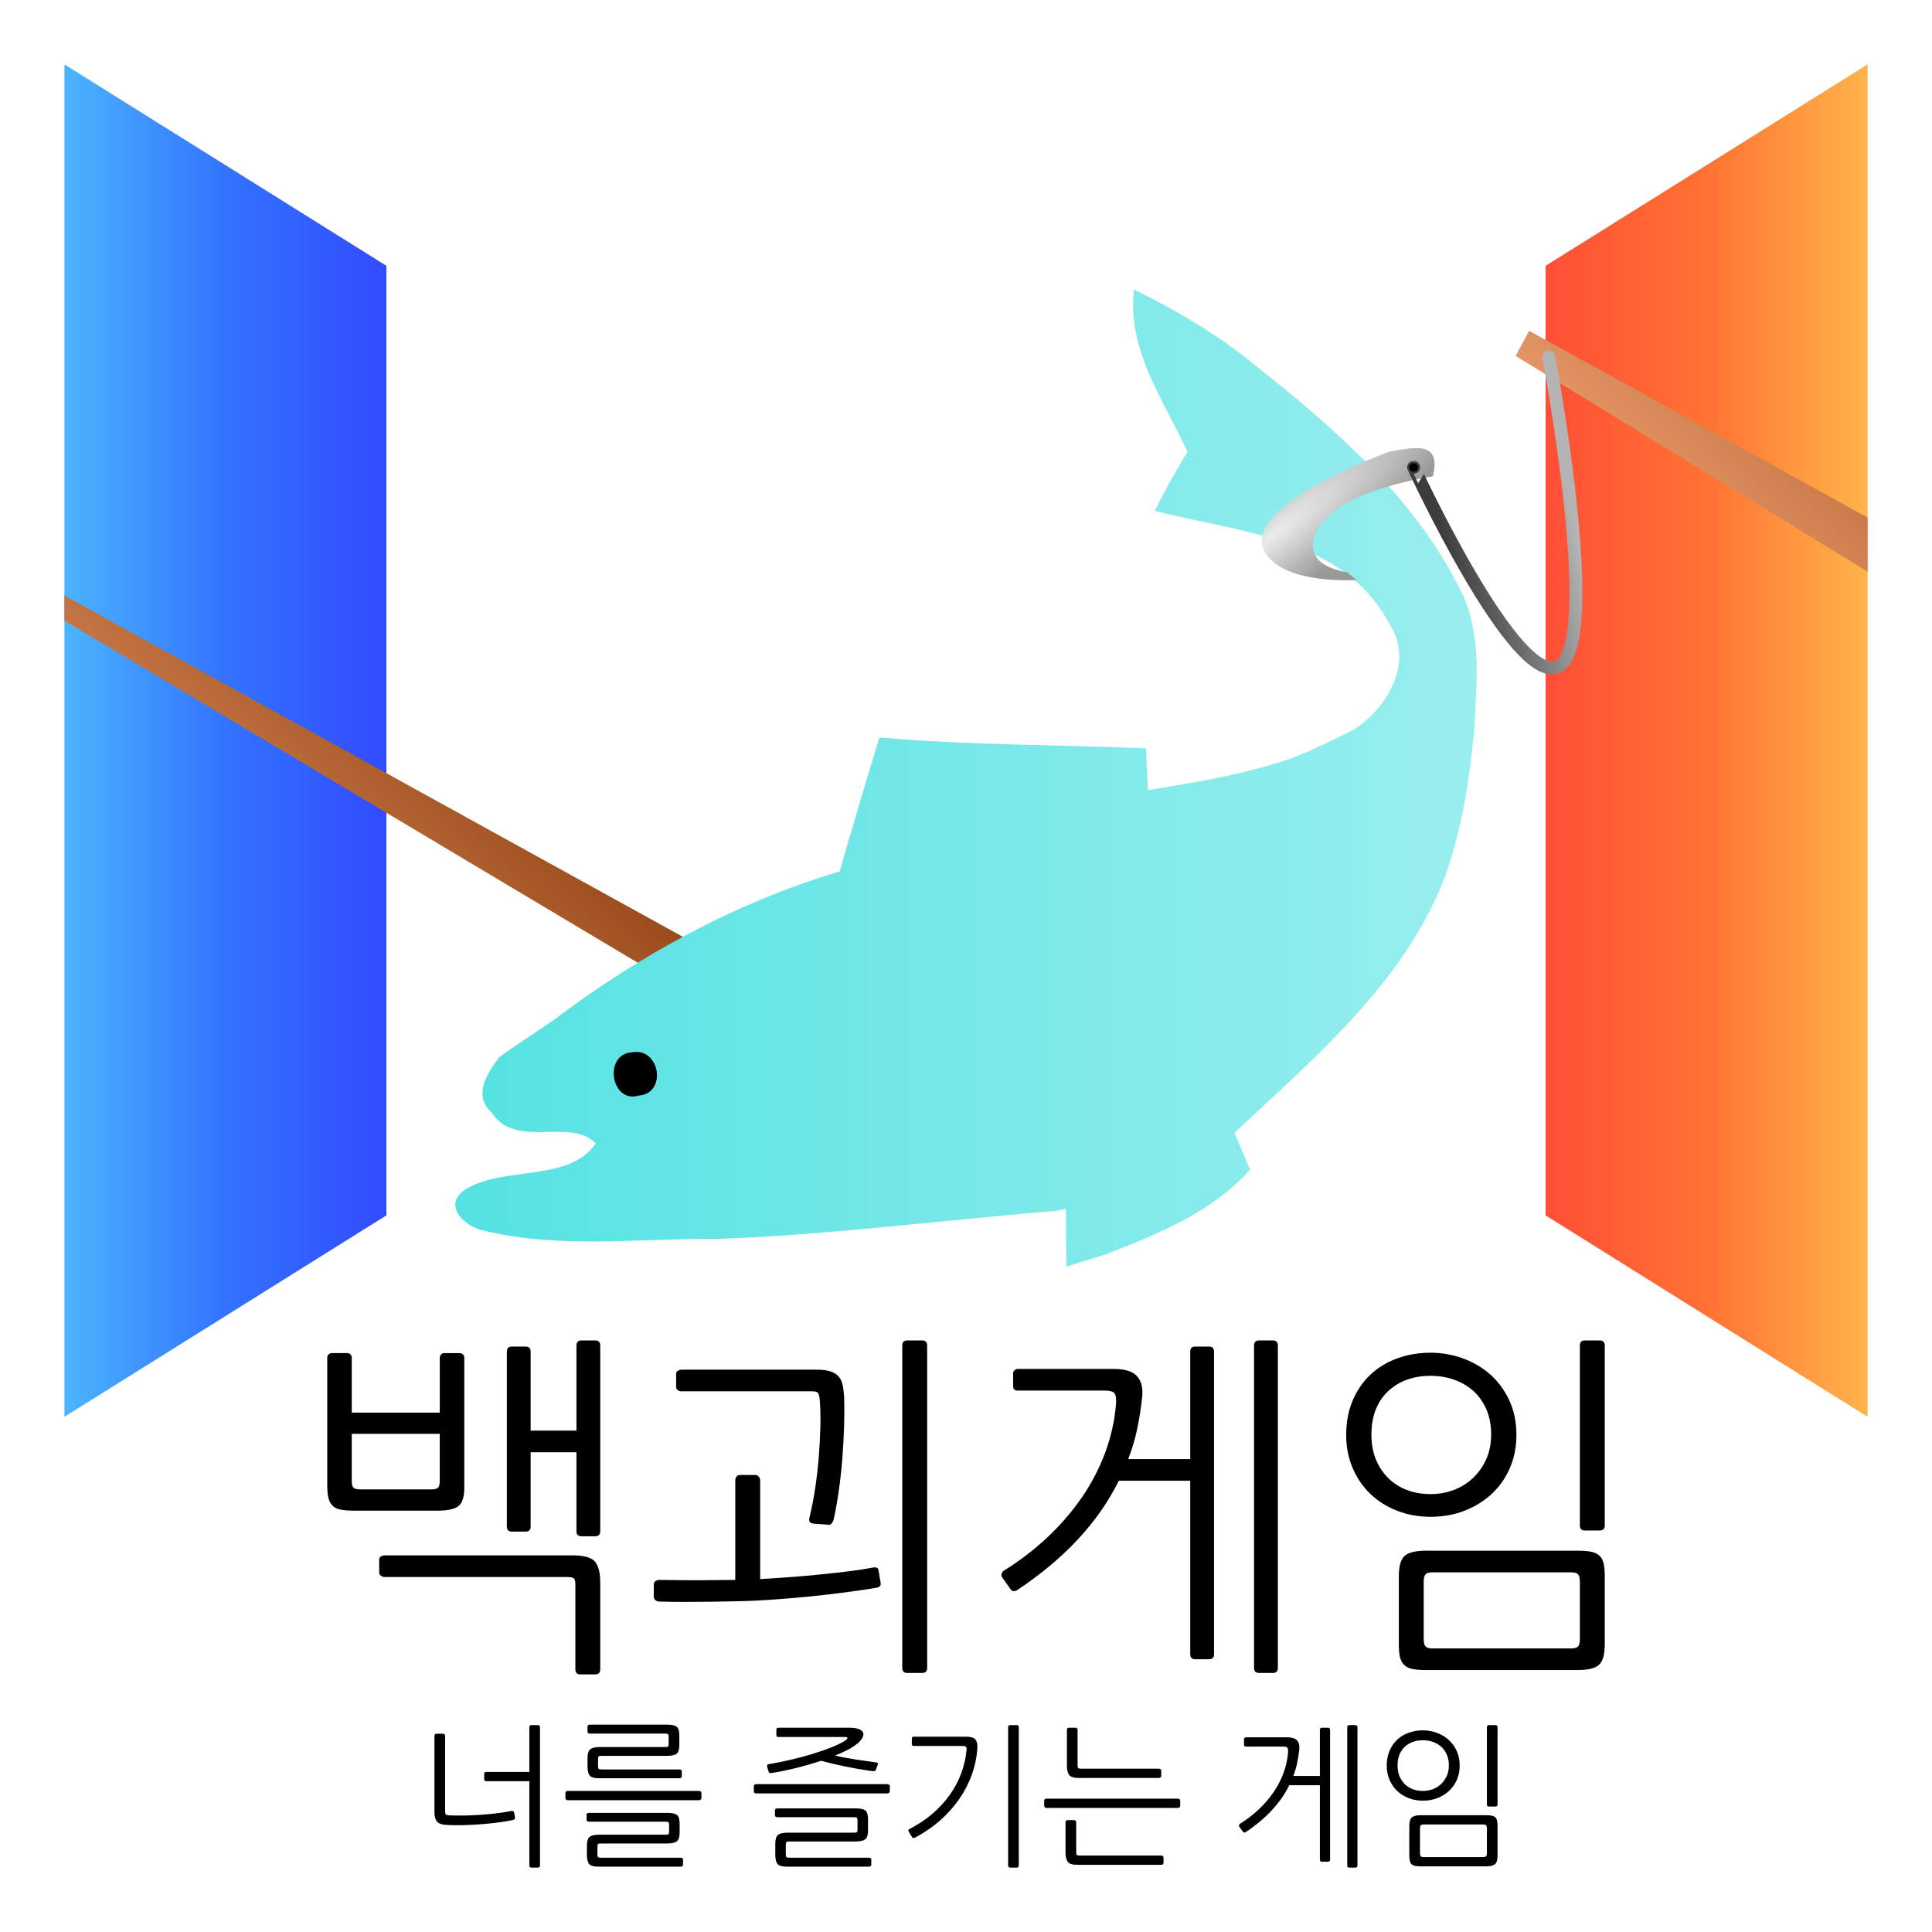 <?xml version="1.0" encoding="UTF-8" standalone="no"?>
<!-- Created with Inkscape (http://www.inkscape.org/) -->

<svg
   xmlns:dc="http://purl.org/dc/elements/1.1/"
   xmlns:cc="http://creativecommons.org/ns#"
   xmlns:rdf="http://www.w3.org/1999/02/22-rdf-syntax-ns#"
   xmlns:svg="http://www.w3.org/2000/svg"
   xmlns="http://www.w3.org/2000/svg"
   xmlns:xlink="http://www.w3.org/1999/xlink"
   version="1.1"
   width="150"
   height="150"
   id="Ungame_logo">
  <defs
     id="defs3104">
    <linearGradient
       id="linearGradient3848">
      <stop
         id="stop3850"
         style="stop-color:#55e2e2;stop-opacity:1"
         offset="0" />
      <stop
         id="stop3852"
         style="stop-color:#99eeee;stop-opacity:1"
         offset="1" />
    </linearGradient>
    <linearGradient
       id="linearGradient3811">
      <stop
         id="stop3813"
         style="stop-color:#4bb4ff;stop-opacity:1"
         offset="0" />
      <stop
         id="stop3820"
         style="stop-color:#3273ff;stop-opacity:1"
         offset="0.5" />
      <stop
         id="stop3815"
         style="stop-color:#324bff;stop-opacity:1"
         offset="1" />
    </linearGradient>
    <linearGradient
       id="linearGradient3801">
      <stop
         id="stop3803"
         style="stop-color:#ff4b32;stop-opacity:0.98"
         offset="0" />
      <stop
         id="stop3809"
         style="stop-color:#ff7332;stop-opacity:1"
         offset="0.5" />
      <stop
         id="stop3805"
         style="stop-color:#ffb44b;stop-opacity:1"
         offset="1" />
    </linearGradient>
    <linearGradient
       id="linearGradient3817">
      <stop
         id="stop3819"
         style="stop-color:#803300;stop-opacity:1"
         offset="0" />
      <stop
         id="stop3821"
         style="stop-color:#e49764;stop-opacity:1"
         offset="1" />
    </linearGradient>
    <linearGradient
       id="linearGradient4869">
      <stop
         id="stop4871"
         style="stop-color:#ececec;stop-opacity:1"
         offset="0" />
      <stop
         id="stop4873"
         style="stop-color:#999999;stop-opacity:1"
         offset="1" />
    </linearGradient>
    <clipPath
       id="clipPath3023">
      <path
         d="m 248.114,777.98 c 7.668,0 14.593,5.319 17.289,9.988 2.562,4.438 3.962,17.749 1.835,19.728 -3.806,3.542 -19.893,1.539 -18.967,2.247 2.523,1.928 3.682,3.065 5.362,5.072 1.59,1.9 -3.513,1.714 -5.553,1.699 -26.917,0.171 -27.367,-38.677 0.035,-38.734 z"
         id="path3025"
         style="fill:#0000ff;fill-opacity:1" />
    </clipPath>
    <linearGradient
       id="linearGradient4919">
      <stop
         id="stop4921"
         style="stop-color:#3c3c3c;stop-opacity:1"
         offset="0" />
      <stop
         id="stop4923"
         style="stop-color:#b4b4b4;stop-opacity:1"
         offset="1" />
    </linearGradient>
    <marker
       refX="0"
       refY="0"
       orient="auto"
       id="DotS"
       style="overflow:visible">
      <path
         d="m -2.5,-1 c 0,2.76 -2.24,5 -5,5 -2.76,0 -5,-2.24 -5,-5 0,-2.76 2.24,-5 5,-5 2.76,0 5,2.24 5,5 z"
         transform="matrix(0.2,0,0,0.2,1.48,0.2)"
         id="path4998"
         style="fill-rule:evenodd;stroke:#000000;stroke-width:1pt;marker-start:none;marker-end:none" />
    </marker>
    <linearGradient
       x1="29.851"
       y1="1016.928"
       x2="6.3"
       y2="1011.546"
       id="linearGradient3069"
       xlink:href="#linearGradient4919"
       gradientUnits="userSpaceOnUse"
       gradientTransform="matrix(-0.424,0,0,0.42,124.63,-385.255)" />
    <linearGradient
       x1="11.385"
       y1="175.183"
       x2="103.077"
       y2="175.183"
       id="linearGradient3081"
       xlink:href="#linearGradient3817"
       gradientUnits="userSpaceOnUse"
       gradientTransform="matrix(-0.3,0.3,0.3,0.3,140.788,-10.934)" />
    <linearGradient
       x1="11.385"
       y1="175.183"
       x2="103.077"
       y2="175.183"
       id="linearGradient3084"
       xlink:href="#linearGradient3817"
       gradientUnits="userSpaceOnUse"
       gradientTransform="matrix(-0.3,0.3,0.3,0.3,-10.203,-10.964)" />
    <linearGradient
       x1="10"
       y1="845.954"
       x2="65"
       y2="845.954"
       id="linearGradient3087"
       xlink:href="#linearGradient3811"
       gradientUnits="userSpaceOnUse"
       gradientTransform="matrix(0.455,0,0,0.42,0.455,-297.8)" />
    <linearGradient
       x1="285"
       y1="845.954"
       x2="340"
       y2="845.954"
       id="linearGradient3090"
       xlink:href="#linearGradient3801"
       gradientUnits="userSpaceOnUse"
       gradientTransform="matrix(0.455,0,0,0.42,-9.545,-297.8)" />
    <radialGradient
       cx="14.352"
       cy="983.944"
       r="16.122"
       fx="14.352"
       fy="983.944"
       id="radialGradient3092"
       xlink:href="#linearGradient4869"
       gradientUnits="userSpaceOnUse"
       gradientTransform="matrix(2.357,-1.822,-0.252,-0.66,449.755,1478.742)" />
    <linearGradient
       x1="35.349"
       y1="60.411"
       x2="114.651"
       y2="60.411"
       id="linearGradient3854"
       xlink:href="#linearGradient3848"
       gradientUnits="userSpaceOnUse" />
  </defs>
  <path
     d="M 145,5 120,20.638 120,94.362 145,110 z"
     id="path3186"
     style="fill:url(#linearGradient3090);fill-opacity:1;stroke:none" />
  <path
     d="M 5,5 30,20.638 30,94.362 5,110 z"
     id="path3186-9"
     style="fill:url(#linearGradient3087);fill-opacity:1;stroke:none" />
  <path
     d="M 83.109,89.338 5,46.236 l 0,1.95 76.008,45.353 z"
     id="path3878"
     style="fill:url(#linearGradient3084);fill-opacity:1;stroke:none" />
  <path
     d="M 144.999,40.184 118.722,25.685 117.672,27.635 144.999,44.384 z"
     id="path3878-1"
     style="fill:url(#linearGradient3081);fill-opacity:1;stroke:none" />
  <path
     d="m 88.042,22.478 c 3.316,1.62 6.512,3.523 9.372,5.849 6.197,4.925 12.438,10.307 15.993,17.526 1.696,3.37 1.229,7.252 1.044,10.883 -0.37,3.968 -1,7.958 -2.403,11.709 -3.24,8.034 -10.046,13.731 -16.199,19.504 0.402,0.957 0.805,1.913 1.207,2.87 -2.99,3.338 -7.219,5.012 -11.285,6.599 -0.75,0.228 -2.24,0.685 -2.979,0.924 -0.011,-1.131 -0.033,-3.37 -0.033,-4.501 l -0.696,0.163 c -6.512,0.533 -13.003,1.294 -19.515,1.794 -2.261,0.185 -4.523,0.304 -6.784,0.391 -6.077,-0.065 -12.275,0.805 -18.232,-0.652 -1.587,-0.326 -3.272,-2.098 -1.261,-3.273 3.033,-1.74 7.958,-0.489 9.981,-3.49 -1.968,-2.055 -6.219,0.5 -8.078,-2.392 -1.479,-1.315 -0.348,-3.077 0.587,-4.305 1.359,-0.968 2.751,-1.881 4.131,-2.816 6.741,-5.088 14.177,-9.176 22.299,-11.6 1,-3.479 2.022,-6.947 3.088,-10.405 6.882,0.609 13.797,0.554 20.69,0.848 0.033,0.815 0.12,2.424 0.152,3.24 3.86,-0.631 7.741,-1.25 11.437,-2.577 1.587,-0.663 3.164,-1.392 4.686,-2.196 2.588,-1.783 4.566,-5.251 2.577,-8.219 -3.533,-6.61 -11.742,-7.034 -18.167,-8.687 0.783,-1.566 1.62,-3.099 2.544,-4.577 -1.848,-4.034 -4.718,-7.926 -4.153,-12.612 z"
     id="path16-6"
     style="fill:url(#linearGradient3854);fill-opacity:1" />
  <path
     d="m 256.596,788.161 c 0,0 -28.612,10.246 -22.679,18.824 5.932,8.579 31.434,3 31.434,3 0,0 -24.065,3.863 -22.832,-5.241 1.233,-9.104 21.922,-12.014 21.922,-12.014 1.583,-6.638 -3.415,-5.257 -7.845,-4.569 z"
     transform="matrix(0.424,0,0,0.424,-0.875,-299.135)"
     clip-path="url(#clipPath3023)"
     id="path3193"
     style="fill:url(#radialGradient3092);fill-opacity:1;stroke:none" />
  <path
     d="m 49.124,81.695 c 2.111,-0.352 2.697,3.201 0.457,3.366 -2.169,0.645 -2.767,-3.283 -0.457,-3.366 z"
     id="path30-0"
     style="fill:#000000" />
  <path
     d="m 109.755,36.284 c -2.1e-4,8.5e-5 7.915,17.132 11.217,15.466 3.487,-1.76 -0.73,-24.048 -0.73,-24.048"
     id="path3195"
     style="fill:none;stroke:url(#linearGradient3069);stroke-width:1;stroke-linecap:round;stroke-linejoin:miter;stroke-miterlimit:4;stroke-opacity:1;stroke-dasharray:none;stroke-dashoffset:0;marker-start:url(#DotS);marker-end:none" />
  <g
     id="text3070"
     style="font-size:28px;font-style:normal;font-variant:normal;font-weight:normal;font-stretch:normal;line-height:125%;letter-spacing:0px;word-spacing:0px;fill:#000000;fill-opacity:1;stroke:none;font-family:NanumGothic;-inkscape-font-specification:NanumGothic">
    <path
       d="m 27.507,117.288 c -0.448,1e-5 -0.808,-0.028 -1.078,-0.084 -0.271,-0.056 -0.481,-0.163 -0.63,-0.322 -0.149,-0.159 -0.252,-0.364 -0.308,-0.616 -0.056,-0.252 -0.084,-0.574 -0.084,-0.966 l 0,-9.911 c -2e-6,-0.093 0.037,-0.173 0.112,-0.238 0.075,-0.066 0.159,-0.098 0.252,-0.098 l 1.204,0 c 0.093,2e-5 0.173,0.037 0.238,0.112 0.065,0.075 0.098,0.15 0.098,0.225 l 0,4.284 6.833,0 0,-4.256 c -1.1e-5,-0.093 0.033,-0.177 0.098,-0.252 0.065,-0.075 0.145,-0.112 0.238,-0.112 l 1.204,0 c 0.093,2e-5 0.177,0.033 0.252,0.098 0.075,0.066 0.112,0.145 0.112,0.238 l 0,10.108 c -1.3e-5,0.709 -0.149,1.185 -0.448,1.428 -0.299,0.243 -0.859,0.364 -1.68,0.364 z m 13.692,-6.216 3.556,0 0,-6.608 c -2.2e-5,-0.261 0.131,-0.392 0.392,-0.392 l 1.064,0 c 0.261,2e-5 0.392,0.131 0.392,0.392 l 0,14.42 c -2.4e-5,0.261 -0.131,0.391 -0.392,0.391 l -1.064,0 c -0.261,10e-6 -0.392,-0.13 -0.392,-0.391 l 0,-6.132 -3.556,0 0,5.768 c -1.9e-5,0.261 -0.13,0.391 -0.391,0.391 l -1.065,0 c -0.261,1e-5 -0.391,-0.13 -0.391,-0.391 l 0,-13.58 c -1.6e-5,-0.261 0.13,-0.392 0.391,-0.392 l 1.065,0 c 0.261,2e-5 0.391,0.131 0.391,0.392 z m -11.76,10.024 c -6e-6,-0.112 0.047,-0.196 0.14,-0.252 0.093,-0.056 0.186,-0.084 0.28,-0.084 l 14.616,0 c 0.877,1e-5 1.451,0.163 1.722,0.49 0.271,0.327 0.406,0.873 0.406,1.638 l 0,6.72 C 46.603,129.869 46.473,130 46.211,130 l -1.148,0 c -0.261,0 -0.391,-0.131 -0.391,-0.392 l 0,-6.58 c -2.2e-5,-0.261 -0.042,-0.424 -0.126,-0.49 -0.084,-0.066 -0.257,-0.098 -0.518,-0.098 l -14.168,0 c -0.093,1e-5 -0.187,-0.033 -0.28,-0.098 -0.093,-0.065 -0.14,-0.145 -0.14,-0.238 l 0,-1.008 z m -2.129,-9.772 0,3.64 c -4e-6,0.28 0.047,0.462 0.14,0.546 0.093,0.084 0.271,0.126 0.532,0.126 l 5.488,0 c 0.261,10e-6 0.439,-0.042 0.532,-0.126 0.093,-0.084 0.14,-0.266 0.14,-0.546 l 0,-3.64 z"
       id="path3872" />
    <path
       d="m 71.984,129.496 c -2.3e-5,0.261 -0.131,0.392 -0.392,0.392 l -1.148,0 c -0.261,0 -0.392,-0.131 -0.392,-0.392 l 0,-25.032 c -2.1e-5,-0.261 0.131,-0.392 0.392,-0.392 l 1.148,0 c 0.261,2e-5 0.392,0.131 0.392,0.392 l 0,25.032 z m -4.255,-7.784 c 0.298,-0.056 0.457,0.01 0.476,0.197 l 0.167,0.98 c 0.038,0.224 -0.084,0.354 -0.364,0.391 -1.25,0.206 -2.622,0.393 -4.116,0.561 -1.493,0.168 -2.996,0.298 -4.508,0.391 -0.542,0.038 -1.177,0.066 -1.905,0.084 -0.728,0.018 -1.47,0.033 -2.226,0.042 -0.756,0.009 -1.493,0.014 -2.212,0.014 -0.719,0 -1.339,-0.009 -1.862,-0.028 -0.112,0 -0.21,-0.037 -0.294,-0.112 -0.084,-0.075 -0.126,-0.159 -0.126,-0.252 l 0,-0.952 c -2e-6,-0.112 0.042,-0.2 0.126,-0.266 0.084,-0.066 0.182,-0.098 0.294,-0.098 0.354,0 0.765,0.005 1.232,0.014 0.467,0.009 0.957,0.014 1.47,0.014 0.513,0 1.045,-0.005 1.596,-0.014 0.551,-0.009 1.087,-0.014 1.61,-0.014 l 0,-7.728 c -8e-6,-0.112 0.033,-0.209 0.098,-0.294 0.065,-0.084 0.154,-0.126 0.266,-0.126 l 1.204,0 c 0.093,10e-6 0.177,0.042 0.252,0.126 0.075,0.084 0.112,0.182 0.112,0.294 l 0,7.672 c 0.037,0 0.084,-0.005 0.14,-0.014 0.056,-0.009 0.112,-0.014 0.168,-0.014 0.653,-0.037 1.353,-0.084 2.1,-0.14 0.747,-0.056 1.489,-0.121 2.226,-0.196 0.737,-0.075 1.456,-0.154 2.156,-0.238 0.7,-0.084 1.34,-0.182 1.918,-0.294 z M 52.496,106.676 c -3e-6,-0.112 0.047,-0.196 0.14,-0.252 0.093,-0.056 0.186,-0.084 0.28,-0.084 l 10.5,0 c 0.448,2e-5 0.808,0.047 1.078,0.14 0.271,0.093 0.48,0.228 0.63,0.406 0.149,0.177 0.252,0.406 0.308,0.686 0.056,0.28 0.094,0.616 0.112,1.008 0.018,0.766 0.013,1.55 -0.015,2.352 -0.028,0.803 -0.074,1.61 -0.14,2.422 -0.065,0.812 -0.154,1.61 -0.266,2.394 -0.112,0.784 -0.243,1.521 -0.392,2.212 -0.037,0.112 -0.088,0.215 -0.154,0.308 -0.066,0.093 -0.154,0.131 -0.266,0.112 l -1.12,-0.084 c -0.317,-0.019 -0.429,-0.187 -0.336,-0.504 0.168,-0.691 0.313,-1.438 0.434,-2.24 0.121,-0.803 0.215,-1.61 0.28,-2.422 0.065,-0.812 0.107,-1.605 0.126,-2.38 0.019,-0.774 -1.4e-5,-1.488 -0.056,-2.142 -0.037,-0.261 -0.088,-0.425 -0.154,-0.49 -0.066,-0.065 -0.229,-0.098 -0.49,-0.098 l -10.08,0 c -0.13,2e-5 -0.233,-0.033 -0.308,-0.098 -0.075,-0.066 -0.112,-0.145 -0.112,-0.238 l 0,-1.007 z"
       id="path3874" />
    <path
       d="m 88.685,108.411 c -0.093,0.878 -0.224,1.718 -0.392,2.521 -0.168,0.803 -0.401,1.587 -0.7,2.352 l 4.816,0 0,-8.344 c -1.6e-5,-0.261 0.131,-0.392 0.392,-0.392 l 1.064,0 c 0.261,2e-5 0.392,0.131 0.392,0.392 l 0,23.493 c -1.9e-5,0.261 -0.131,0.391 -0.392,0.391 l -1.064,0 c -0.261,0 -0.392,-0.13 -0.392,-0.391 l 0,-13.469 -5.544,0 c -1.587,3.211 -4.2,6.029 -7.84,8.456 -0.243,0.168 -0.43,0.159 -0.561,-0.028 l -0.615,-0.867 c -0.093,-0.112 -0.121,-0.224 -0.084,-0.336 0.037,-0.112 0.103,-0.196 0.196,-0.253 1.25,-0.784 2.384,-1.656 3.402,-2.618 1.017,-0.961 1.899,-1.988 2.646,-3.08 0.747,-1.092 1.344,-2.24 1.792,-3.444 0.448,-1.204 0.728,-2.441 0.84,-3.71 0.037,-0.467 -4.38e-4,-0.77 -0.112,-0.91 -0.112,-0.14 -0.354,-0.21 -0.728,-0.21 l -6.804,0 c -0.224,2e-5 -0.336,-0.112 -0.336,-0.336 l 0,-1.008 c -3e-6,-0.093 0.037,-0.173 0.112,-0.238 0.075,-0.065 0.159,-0.098 0.252,-0.098 l 7.448,0 c 0.84,2e-5 1.433,0.177 1.778,0.532 0.345,0.355 0.49,0.887 0.434,1.596 z m 10.528,21.085 c -2.4e-5,0.261 -0.131,0.392 -0.392,0.392 l -1.064,0 c -0.261,0 -0.392,-0.131 -0.392,-0.392 l 0,-25.032 c -2.2e-5,-0.261 0.131,-0.392 0.392,-0.392 l 1.064,0 c 0.261,2e-5 0.392,0.131 0.392,0.392 z"
       id="path3876" />
    <path
       d="m 124.593,118.435 c -2e-5,0.261 -0.131,0.392 -0.392,0.392 l -1.148,0 c -0.261,1e-5 -0.392,-0.131 -0.392,-0.392 l 0,-13.972 c -2e-5,-0.261 0.131,-0.392 0.392,-0.392 l 1.148,0 c 0.261,2e-5 0.392,0.131 0.392,0.392 l 0,13.972 z m -15.988,3.949 c -1e-5,-0.784 0.149,-1.312 0.448,-1.583 0.298,-0.271 0.858,-0.406 1.68,-0.406 l 11.732,0 c 0.448,0 0.807,0.028 1.078,0.084 0.271,0.056 0.486,0.159 0.644,0.308 0.159,0.149 0.266,0.355 0.322,0.616 0.056,0.261 0.084,0.588 0.084,0.98 l 0,5.292 c -2e-5,0.784 -0.149,1.311 -0.448,1.582 -0.299,0.271 -0.859,0.406 -1.68,0.406 l -11.732,0 c -0.448,0 -0.807,-0.028 -1.078,-0.084 -0.271,-0.056 -0.486,-0.163 -0.644,-0.322 -0.159,-0.159 -0.266,-0.364 -0.322,-0.616 -0.056,-0.252 -0.084,-0.574 -0.084,-0.966 z m 2.604,-0.308 c -0.261,0 -0.439,0.051 -0.532,0.154 -0.093,0.103 -0.14,0.294 -0.14,0.574 l 0,4.452 c -1e-5,0.28 0.047,0.472 0.14,0.574 0.093,0.103 0.27,0.154 0.532,0.154 l 10.78,0 c 0.261,0 0.439,-0.051 0.532,-0.154 0.093,-0.103 0.14,-0.294 0.14,-0.574 l 0,-4.452 c -2e-5,-0.28 -0.047,-0.471 -0.14,-0.574 -0.093,-0.103 -0.27,-0.154 -0.532,-0.154 z m 6.524,-10.667 c -10e-6,0.933 -0.168,1.787 -0.504,2.562 -0.336,0.775 -0.803,1.442 -1.4,2.002 -0.597,0.56 -1.302,0.999 -2.114,1.316 -0.812,0.317 -1.694,0.476 -2.646,0.476 -0.914,10e-6 -1.773,-0.154 -2.575,-0.462 -0.803,-0.308 -1.498,-0.742 -2.086,-1.302 -0.588,-0.56 -1.05,-1.232 -1.386,-2.016 -0.336,-0.784 -0.504,-1.643 -0.504,-2.576 0,-0.989 0.168,-1.881 0.504,-2.674 0.336,-0.793 0.798,-1.465 1.386,-2.016 0.588,-0.551 1.284,-0.971 2.086,-1.26 0.803,-0.289 1.661,-0.434 2.575,-0.434 0.859,2e-5 1.69,0.145 2.493,0.434 0.803,0.289 1.512,0.704 2.128,1.246 0.616,0.541 1.11,1.209 1.484,2.002 0.373,0.793 0.56,1.694 0.56,2.702 z m -1.96,-0.028 c -10e-6,-0.747 -0.126,-1.405 -0.378,-1.974 -0.252,-0.569 -0.592,-1.045 -1.022,-1.428 -0.43,-0.383 -0.929,-0.672 -1.498,-0.868 -0.569,-0.196 -1.171,-0.294 -1.806,-0.294 -0.653,2e-5 -1.255,0.098 -1.806,0.294 -0.551,0.196 -1.036,0.485 -1.456,0.868 -0.42,0.383 -0.747,0.859 -0.98,1.428 -0.234,0.569 -0.35,1.227 -0.35,1.974 -10e-6,0.709 0.112,1.344 0.336,1.904 0.224,0.56 0.542,1.045 0.952,1.456 0.411,0.411 0.896,0.723 1.456,0.938 0.56,0.215 1.176,0.322 1.847,0.322 0.635,1e-5 1.237,-0.107 1.806,-0.322 0.569,-0.215 1.069,-0.527 1.498,-0.938 0.43,-0.411 0.77,-0.896 1.022,-1.456 0.252,-0.56 0.378,-1.195 0.378,-1.904 z"
       id="path3879" />
  </g>
  <g
     id="text3074"
     style="font-size:28px;font-style:normal;font-variant:normal;font-weight:normal;font-stretch:normal;line-height:125%;letter-spacing:0px;word-spacing:0px;fill:#000000;fill-opacity:1;stroke:none;font-family:NanumGothic;-inkscape-font-specification:NanumGothic">
    <path
       d="m 41.098,137.572 0,-3.468 c -8e-6,-0.112 0.056,-0.168 0.168,-0.168 l 0.492,0 c 0.112,1e-5 0.168,0.056 0.168,0.168 l 0,10.728 c -9e-6,0.112 -0.056,0.168 -0.168,0.168 l -0.492,0 c -0.112,0 -0.168,-0.056 -0.168,-0.168 l 0,-6.54 -3.348,0 c -0.104,0 -0.156,-0.048 -0.156,-0.144 l 0,-0.432 c -5e-6,-0.096 0.052,-0.144 0.156,-0.144 z m -6.54,3.06 c -3e-6,0.12 0.02,0.2 0.06,0.24 0.04,0.04 0.116,0.064 0.228,0.072 0.392,0.016 0.798,0.02 1.218,0.012 0.42,-0.008 0.836,-0.026 1.248,-0.054 0.412,-0.028 0.82,-0.066 1.224,-0.114 0.404,-0.048 0.786,-0.108 1.146,-0.18 0.136,-0.032 0.216,0.016 0.24,0.144 l 0.06,0.336 c 0.024,0.12 -0.028,0.192 -0.156,0.216 -0.328,0.072 -0.708,0.136 -1.14,0.192 -0.432,0.056 -0.88,0.102 -1.344,0.138 -0.464,0.036 -0.928,0.06 -1.392,0.072 -0.464,0.012 -0.888,0.006 -1.272,-0.018 -0.36,-0.016 -0.608,-0.102 -0.744,-0.258 -0.136,-0.156 -0.204,-0.402 -0.204,-0.738 l 0,-5.916 c -2e-6,-0.112 0.056,-0.168 0.168,-0.168 l 0.492,0 c 0.112,0 0.168,0.056 0.168,0.168 l 0,5.856 z"
       id="path3857"
       style="font-size:12px" />
    <path
       d="m 54.279,139.048 c 0.04,1e-5 0.08,0.014 0.12,0.042 0.04,0.028 0.06,0.066 0.06,0.114 l 0,0.408 c -1.1e-5,0.04 -0.02,0.076 -0.06,0.108 -0.04,0.032 -0.08,0.048 -0.12,0.048 l -10.2,0 c -0.048,1e-5 -0.09,-0.016 -0.126,-0.048 -0.036,-0.032 -0.054,-0.068 -0.054,-0.108 l 0,-0.408 c 0,-0.048 0.018,-0.086 0.054,-0.114 0.036,-0.028 0.078,-0.042 0.126,-0.042 l 10.2,0 z m -1.248,5.736 c -9e-6,0.04 -0.018,0.074 -0.054,0.102 -0.036,0.028 -0.07,0.042 -0.102,0.042 l -6.396,0 c -0.376,-1e-5 -0.622,-0.07 -0.738,-0.21 -0.116,-0.14 -0.174,-0.378 -0.174,-0.714 l 0,-0.708 c -2e-6,-0.336 0.07,-0.562 0.21,-0.678 0.14,-0.116 0.39,-0.174 0.75,-0.174 l 5.172,0 c 0.112,0 0.182,-0.016 0.21,-0.048 0.028,-0.032 0.042,-0.108 0.042,-0.228 l 0,-0.456 c -8e-6,-0.12 -0.014,-0.196 -0.042,-0.228 -0.028,-0.032 -0.098,-0.048 -0.21,-0.048 l -5.988,0 c -0.04,0 -0.078,-0.012 -0.114,-0.036 -0.036,-0.024 -0.054,-0.056 -0.054,-0.096 l 0,-0.42 c -2e-6,-0.04 0.018,-0.072 0.054,-0.096 0.036,-0.024 0.074,-0.036 0.114,-0.036 l 6.108,0 c 0.192,1e-5 0.348,0.014 0.468,0.042 0.12,0.028 0.216,0.074 0.288,0.138 0.072,0.064 0.122,0.154 0.15,0.27 0.028,0.116 0.042,0.258 0.042,0.426 l 0,0.648 c -9e-6,0.336 -0.07,0.562 -0.21,0.678 -0.14,0.116 -0.39,0.174 -0.75,0.174 l -5.172,0 c -0.112,0 -0.182,0.016 -0.21,0.048 -0.028,0.032 -0.042,0.108 -0.042,0.228 l 0,0.552 c -3e-6,0.112 0.016,0.186 0.048,0.222 0.032,0.036 0.104,0.054 0.216,0.054 l 6.216,0 c 0.04,0 0.078,0.012 0.114,0.036 0.036,0.024 0.054,0.056 0.054,0.096 z m -0.096,-6.864 c -1e-5,0.04 -0.018,0.074 -0.054,0.102 -0.036,0.028 -0.07,0.042 -0.102,0.042 l -6.252,0 c -0.376,1e-5 -0.622,-0.07 -0.738,-0.21 -0.116,-0.14 -0.174,-0.378 -0.174,-0.714 l 0,-0.648 c -2e-6,-0.336 0.07,-0.562 0.21,-0.678 0.14,-0.116 0.39,-0.174 0.75,-0.174 l 5.088,0 c 0.112,10e-6 0.182,-0.014 0.21,-0.042 0.028,-0.028 0.042,-0.106 0.042,-0.234 l 0,-0.492 c -8e-6,-0.12 -0.014,-0.196 -0.042,-0.228 -0.028,-0.032 -0.098,-0.048 -0.21,-0.048 l -5.88,0 c -0.04,10e-6 -0.078,-0.012 -0.114,-0.036 -0.036,-0.024 -0.054,-0.056 -0.054,-0.096 l 0,-0.432 c -2e-6,-0.04 0.018,-0.072 0.054,-0.096 0.036,-0.024 0.074,-0.036 0.114,-0.036 l 6.012,0 c 0.192,1e-5 0.348,0.014 0.468,0.042 0.12,0.028 0.216,0.074 0.288,0.138 0.072,0.064 0.122,0.154 0.15,0.27 0.028,0.116 0.042,0.258 0.042,0.426 l 0,0.696 c -9e-6,0.344 -0.07,0.572 -0.21,0.684 -0.14,0.112 -0.39,0.168 -0.75,0.168 l -5.1,0 c -0.112,1e-5 -0.182,0.016 -0.21,0.048 -0.028,0.032 -0.042,0.108 -0.042,0.228 l 0,0.504 c -3e-6,0.112 0.016,0.186 0.048,0.222 0.032,0.036 0.104,0.054 0.216,0.054 l 6.072,0 c 0.04,1e-5 0.078,0.012 0.114,0.036 0.036,0.024 0.054,0.056 0.054,0.096 z"
       id="path3859"
       style="font-size:12px" />
    <path
       d="m 67.645,144.784 c -9e-6,0.04 -0.018,0.074 -0.054,0.102 -0.036,0.028 -0.07,0.042 -0.102,0.042 l -6.384,0 c -0.376,-1e-5 -0.622,-0.07 -0.738,-0.21 -0.116,-0.14 -0.174,-0.378 -0.174,-0.714 l 0,-0.864 c -2e-6,-0.336 0.07,-0.562 0.21,-0.678 0.14,-0.116 0.39,-0.174 0.75,-0.174 l 5.172,0 c 0.112,0 0.182,-0.016 0.21,-0.048 0.028,-0.032 0.042,-0.108 0.042,-0.228 l 0,-0.648 c -8e-6,-0.12 -0.014,-0.196 -0.042,-0.228 -0.028,-0.032 -0.098,-0.048 -0.21,-0.048 l -5.988,0 c -0.04,0 -0.078,-0.012 -0.114,-0.036 -0.036,-0.024 -0.054,-0.056 -0.054,-0.096 l 0,-0.42 c -2e-6,-0.04 0.018,-0.072 0.054,-0.096 0.036,-0.024 0.074,-0.036 0.114,-0.036 l 6.108,0 c 0.192,0 0.348,0.014 0.468,0.042 0.12,0.028 0.216,0.074 0.288,0.138 0.072,0.064 0.122,0.154 0.15,0.27 0.028,0.116 0.042,0.258 0.042,0.426 l 0,0.84 c -9e-6,0.336 -0.07,0.562 -0.21,0.678 -0.14,0.116 -0.39,0.174 -0.75,0.174 l -5.172,0 c -0.112,0 -0.182,0.016 -0.21,0.048 -0.028,0.032 -0.042,0.108 -0.042,0.228 l 0,0.708 c -3e-6,0.112 0.016,0.186 0.048,0.222 0.032,0.036 0.104,0.054 0.216,0.054 l 6.204,0 c 0.04,0 0.078,0.012 0.114,0.036 0.036,0.024 0.054,0.056 0.054,0.096 l 0,0.42 z m -1.056,-9.432 c -0.184,0.16 -0.426,0.32 -0.726,0.48 -0.3,0.16 -0.642,0.316 -1.026,0.468 0.248,0.064 0.518,0.122 0.81,0.174 0.292,0.052 0.582,0.1 0.87,0.144 0.288,0.044 0.564,0.084 0.828,0.12 0.264,0.036 0.496,0.07 0.696,0.102 0.104,0.008 0.14,0.064 0.108,0.168 l -0.144,0.396 c -0.032,0.08 -0.104,0.116 -0.216,0.108 -0.216,-0.024 -0.486,-0.062 -0.81,-0.114 -0.324,-0.052 -0.67,-0.114 -1.038,-0.186 -0.368,-0.072 -0.744,-0.152 -1.128,-0.24 -0.384,-0.088 -0.74,-0.176 -1.068,-0.264 -0.656,0.216 -1.326,0.408 -2.01,0.576 -0.684,0.168 -1.298,0.292 -1.842,0.372 -0.04,0.008 -0.08,0.008 -0.12,-1.9e-4 -0.04,-0.008 -0.068,-0.032 -0.084,-0.072 l -0.12,-0.384 c -0.04,-0.136 -0.008,-0.212 0.096,-0.228 0.536,-0.088 1.098,-0.2 1.686,-0.336 0.588,-0.136 1.152,-0.286 1.692,-0.45 0.54,-0.164 1.038,-0.336 1.494,-0.516 0.456,-0.18 0.824,-0.362 1.104,-0.546 0.096,-0.064 0.148,-0.124 0.156,-0.18 0.008,-0.056 -0.052,-0.084 -0.18,-0.084 l -5.184,0 c -0.104,0 -0.156,-0.052 -0.156,-0.156 l 0,-0.42 c -2e-6,-0.096 0.052,-0.144 0.156,-0.144 l 5.484,0 c 0.32,1e-5 0.57,0.034 0.75,0.102 0.18,0.068 0.294,0.158 0.342,0.27 0.048,0.112 0.034,0.242 -0.042,0.39 -0.076,0.148 -0.202,0.298 -0.378,0.45 z m 2.496,3.732 c -1.1e-5,0.04 -0.02,0.076 -0.06,0.108 -0.04,0.032 -0.08,0.048 -0.12,0.048 l -10.2,0 c -0.048,0 -0.09,-0.016 -0.126,-0.048 -0.036,-0.032 -0.054,-0.068 -0.054,-0.108 l 0,-0.408 c 0,-0.048 0.018,-0.086 0.054,-0.114 0.036,-0.028 0.078,-0.042 0.126,-0.042 l 10.2,0 c 0.04,0 0.08,0.014 0.12,0.042 0.04,0.028 0.06,0.066 0.06,0.114 l 0,0.408 z"
       id="path3861"
       style="font-size:12px" />
    <path
       d="M 79.098,144.832 C 79.098,144.944 79.042,145 78.93,145 l -0.492,0 c -0.112,0 -0.168,-0.056 -0.168,-0.168 l 0,-10.728 c -8e-6,-0.112 0.056,-0.168 0.168,-0.168 l 0.492,0 c 0.112,1e-5 0.168,0.056 0.168,0.168 l 0,10.728 z m -3.216,-9.132 c -0.04,0.688 -0.176,1.364 -0.408,2.028 -0.232,0.664 -0.554,1.298 -0.966,1.902 -0.412,0.604 -0.908,1.164 -1.488,1.68 -0.58,0.516 -1.238,0.97 -1.974,1.362 -0.104,0.056 -0.18,0.044 -0.228,-0.036 l -0.264,-0.42 c -0.056,-0.096 -0.04,-0.164 0.048,-0.204 0.68,-0.352 1.282,-0.754 1.806,-1.206 0.524,-0.452 0.972,-0.942 1.344,-1.47 0.372,-0.528 0.666,-1.084 0.882,-1.668 0.216,-0.584 0.352,-1.184 0.408,-1.8 0.016,-0.12 -1.88e-4,-0.202 -0.048,-0.246 -0.048,-0.044 -0.128,-0.066 -0.24,-0.066 l -3.816,0 c -0.096,0 -0.144,-0.052 -0.144,-0.156 l 0,-0.42 c -10e-7,-0.096 0.048,-0.144 0.144,-0.144 l 4.044,0 c 0.376,0 0.624,0.07 0.744,0.21 0.12,0.14 0.172,0.358 0.156,0.654 z"
       id="path3863"
       style="font-size:12px" />
    <path
       d="m 90.155,137.896 c -9e-6,0.048 -0.02,0.084 -0.06,0.108 -0.04,0.024 -0.08,0.036 -0.12,0.036 l -6.228,0 c -0.376,1e-5 -0.622,-0.078 -0.738,-0.234 -0.116,-0.156 -0.174,-0.398 -0.174,-0.726 l 0,-2.772 c -2e-6,-0.112 0.056,-0.168 0.168,-0.168 l 0.492,0 c 0.112,1e-5 0.168,0.056 0.168,0.168 l 0,2.748 c -3e-6,0.112 0.018,0.184 0.054,0.216 0.036,0.032 0.11,0.048 0.222,0.048 l 6.036,0 c 0.04,10e-6 0.08,0.014 0.12,0.042 0.04,0.028 0.06,0.062 0.06,0.102 l 0,0.432 z m 0.18,6.744 c -9e-6,0.048 -0.02,0.084 -0.06,0.108 -0.04,0.024 -0.08,0.036 -0.12,0.036 l -6.516,0 c -0.376,-1e-5 -0.622,-0.078 -0.738,-0.234 -0.116,-0.156 -0.174,-0.398 -0.174,-0.726 l 0,-2.34 c -2e-6,-0.112 0.056,-0.168 0.168,-0.168 l 0.492,0 c 0.112,0 0.168,0.056 0.168,0.168 l 0,2.328 c -3e-6,0.112 0.018,0.182 0.054,0.21 0.036,0.028 0.11,0.042 0.222,0.042 l 6.324,0 c 0.04,0 0.08,0.014 0.12,0.042 0.04,0.028 0.06,0.062 0.06,0.102 l 0,0.432 z m 1.116,-4.992 c 0.04,0 0.08,0.014 0.12,0.042 0.04,0.028 0.06,0.066 0.06,0.114 l 0,0.408 c -1.1e-5,0.04 -0.02,0.076 -0.06,0.108 -0.04,0.032 -0.08,0.048 -0.12,0.048 l -10.2,0 c -0.048,0 -0.09,-0.016 -0.126,-0.048 -0.036,-0.032 -0.054,-0.068 -0.054,-0.108 l 0,-0.408 c 0,-0.048 0.018,-0.086 0.054,-0.114 0.036,-0.028 0.078,-0.042 0.126,-0.042 l 10.2,0 z"
       id="path3865"
       style="font-size:12px" />
    <path
       d="m 100.88,135.796 c -0.04,0.376 -0.096,0.736 -0.168,1.08 -0.072,0.344 -0.172,0.68 -0.3,1.008 l 2.064,0 0,-3.576 c -1e-5,-0.112 0.056,-0.168 0.168,-0.168 l 0.456,0 c 0.112,1e-5 0.168,0.056 0.168,0.168 l 0,10.068 c 0,0.112 -0.056,0.168 -0.168,0.168 l -0.456,0 c -0.112,0 -0.168,-0.056 -0.168,-0.168 l 0,-5.772 -2.376,0 c -0.68,1.376 -1.8,2.584 -3.36,3.624 -0.104,0.072 -0.184,0.068 -0.24,-0.012 l -0.264,-0.372 c -0.04,-0.048 -0.052,-0.096 -0.036,-0.144 0.016,-0.048 0.044,-0.084 0.084,-0.108 0.536,-0.336 1.022,-0.71 1.458,-1.122 0.436,-0.412 0.814,-0.852 1.134,-1.32 0.32,-0.468 0.576,-0.96 0.768,-1.476 0.192,-0.516 0.312,-1.046 0.36,-1.59 0.016,-0.2 -1.9e-4,-0.33 -0.048,-0.39 -0.048,-0.06 -0.152,-0.09 -0.312,-0.09 l -2.916,0 c -0.096,10e-6 -0.144,-0.048 -0.144,-0.144 l 0,-0.432 c -2e-6,-0.04 0.016,-0.074 0.048,-0.102 0.032,-0.028 0.068,-0.042 0.108,-0.042 l 3.192,0 c 0.36,1e-5 0.614,0.076 0.762,0.228 0.148,0.152 0.21,0.38 0.186,0.684 z m 4.512,9.036 c -10e-6,0.112 -0.056,0.168 -0.168,0.168 l -0.456,0 c -0.112,0 -0.168,-0.056 -0.168,-0.168 l 0,-10.728 c -1e-5,-0.112 0.056,-0.168 0.168,-0.168 l 0.456,0 c 0.112,1e-5 0.168,0.056 0.168,0.168 z"
       id="path3867"
       style="font-size:12px" />
    <path
       d="m 116.27,140.092 c -1e-5,0.112 -0.056,0.168 -0.168,0.168 l -0.492,0 c -0.112,0 -0.168,-0.056 -0.168,-0.168 l 0,-5.988 c -1e-5,-0.112 0.056,-0.168 0.168,-0.168 l 0.492,0 c 0.112,1e-5 0.168,0.056 0.168,0.168 l 0,5.988 z m -6.852,1.692 c 0,-0.336 0.064,-0.562 0.192,-0.678 0.128,-0.116 0.368,-0.174 0.72,-0.174 l 5.028,0 c 0.192,1e-5 0.346,0.012 0.462,0.036 0.116,0.024 0.208,0.068 0.276,0.132 0.068,0.064 0.114,0.152 0.138,0.264 0.024,0.112 0.036,0.252 0.036,0.42 l 0,2.268 c -1e-5,0.336 -0.064,0.562 -0.192,0.678 -0.128,0.116 -0.368,0.174 -0.72,0.174 l -5.028,0 c -0.192,-1e-5 -0.346,-0.012 -0.462,-0.036 -0.116,-0.024 -0.208,-0.07 -0.276,-0.138 -0.068,-0.068 -0.114,-0.156 -0.138,-0.264 -0.024,-0.108 -0.036,-0.246 -0.036,-0.414 z m 1.116,-0.132 c -0.112,1e-5 -0.188,0.022 -0.228,0.066 -0.04,0.044 -0.06,0.126 -0.06,0.246 l 0,1.908 c 0,0.12 0.02,0.202 0.06,0.246 0.04,0.044 0.116,0.066 0.228,0.066 l 4.62,0 c 0.112,-10e-6 0.188,-0.022 0.228,-0.066 0.04,-0.044 0.06,-0.126 0.06,-0.246 l 0,-1.908 c -1e-5,-0.12 -0.02,-0.202 -0.06,-0.246 -0.04,-0.044 -0.116,-0.066 -0.228,-0.066 z m 2.796,-4.572 c 0,0.4 -0.072,0.766 -0.216,1.098 -0.144,0.332 -0.344,0.618 -0.6,0.858 -0.256,0.24 -0.558,0.428 -0.906,0.564 -0.348,0.136 -0.726,0.204 -1.134,0.204 -0.392,1e-5 -0.76,-0.066 -1.104,-0.198 -0.344,-0.132 -0.642,-0.318 -0.894,-0.558 -0.252,-0.24 -0.45,-0.528 -0.594,-0.864 -0.144,-0.336 -0.216,-0.704 -0.216,-1.104 -1e-5,-0.424 0.072,-0.806 0.216,-1.146 0.144,-0.34 0.342,-0.628 0.594,-0.864 0.252,-0.236 0.55,-0.416 0.894,-0.54 0.344,-0.124 0.712,-0.186 1.104,-0.186 0.368,1e-5 0.724,0.062 1.068,0.186 0.344,0.124 0.648,0.302 0.912,0.534 0.264,0.232 0.476,0.518 0.636,0.858 0.16,0.34 0.24,0.726 0.24,1.158 z m -0.84,-0.012 c -1e-5,-0.32 -0.054,-0.602 -0.162,-0.846 -0.108,-0.244 -0.254,-0.448 -0.438,-0.612 -0.184,-0.164 -0.398,-0.288 -0.642,-0.372 -0.244,-0.084 -0.502,-0.126 -0.774,-0.126 -0.28,1e-5 -0.538,0.042 -0.774,0.126 -0.236,0.084 -0.444,0.208 -0.624,0.372 -0.18,0.164 -0.32,0.368 -0.42,0.612 -0.1,0.244 -0.15,0.526 -0.15,0.846 0,0.304 0.048,0.576 0.144,0.816 0.096,0.24 0.232,0.448 0.408,0.624 0.176,0.176 0.384,0.31 0.624,0.402 0.24,0.092 0.504,0.138 0.792,0.138 0.272,1e-5 0.53,-0.046 0.774,-0.138 0.244,-0.092 0.458,-0.226 0.642,-0.402 0.184,-0.176 0.33,-0.384 0.438,-0.624 0.108,-0.24 0.162,-0.512 0.162,-0.816 z"
       id="path3869"
       style="font-size:12px" />
  </g>
</svg>
